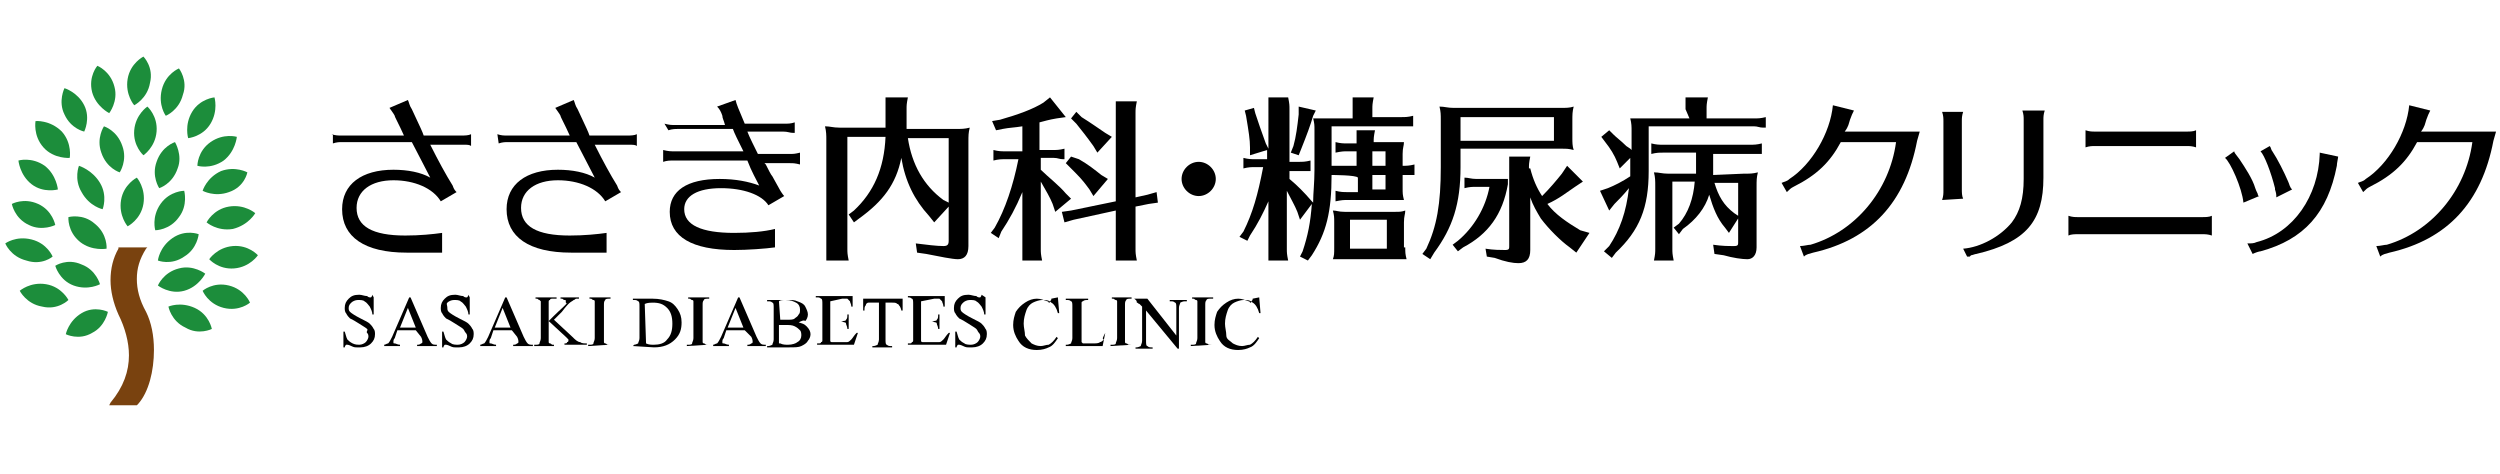 <?xml version="1.0" encoding="utf-8"?>
<!-- Generator: Adobe Illustrator 23.0.4, SVG Export Plug-In . SVG Version: 6.00 Build 0)  -->
<svg version="1.1" id="レイヤー_1" xmlns="http://www.w3.org/2000/svg" xmlns:xlink="http://www.w3.org/1999/xlink" x="0px"
	 y="0px" viewBox="0 0 190 36" style="enable-background:new 0 0 190 36;" xml:space="preserve">
<style type="text/css">
	.st0{fill:#79420F;}
	.st1{fill:#1C8E3B;}
	.st2{fill:#1C8D3B;}
</style>
<title>logo</title>
<g>
	<g>
		<path class="st0" d="M8.3,30.8l0.1-0.2c1-1.2,1.4-2.4,1.4-3.6l0,0c0-1-0.3-2.1-0.8-3.1l0,0c-0.4-0.9-0.6-1.8-0.6-2.6l0,0
			c0-0.9,0.2-1.7,0.6-2.4l0,0L9,18.8h2v0.1v-0.1h0.2l-0.1,0.1c-0.5,0.8-0.7,1.5-0.7,2.3l0,0c0,0.8,0.2,1.6,0.7,2.5l0,0
			c0.4,0.8,0.6,1.8,0.6,2.9l0,0c0,1.6-0.4,3.2-1.2,4.1l0,0l-0.1,0.1H8.3L8.3,30.8z"/>
	</g>
	<path class="st1" d="M8.3,8.6c0,0,0.7-0.9,0.4-2C8.4,5.4,7.4,5,7.4,5S6.7,5.8,7,7C7.3,8.1,8.3,8.6,8.3,8.6z"/>
	<path class="st2" d="M9.1,13.1c0,0,0.6-0.9,0.2-2C8.9,9.9,7.9,9.6,7.9,9.6s-0.6,0.9-0.2,2C8.1,12.8,9.1,13.1,9.1,13.1z"/>
	<path class="st2" d="M6.4,10c0,0,0.5-1,0-2S4.9,6.7,4.9,6.7s-0.5,1,0,2C5.4,9.8,6.4,10,6.4,10z"/>
	<path class="st2" d="M7.8,15.9c0,0,0.4-1-0.2-2S6,12.6,6,12.6s-0.4,1,0.2,2C6.8,15.7,7.8,15.9,7.8,15.9z"/>
	<path class="st2" d="M5.3,12c0,0,0.2-1.1-0.6-2C3.8,9.1,2.7,9.2,2.7,9.2s-0.2,1.1,0.6,2S5.3,12,5.3,12z"/>
	<path class="st2" d="M8.1,18.9c0,0,0.1-1.1-0.9-1.9c-0.9-0.8-2-0.5-2-0.5s-0.1,1.1,0.9,1.9C7,19.1,8.1,18.9,8.1,18.9z"/>
	<path class="st2" d="M4.4,14.4c0,0-0.1-1.1-1-1.8c-1-0.7-2-0.4-2-0.4s0.1,1.1,1,1.8C3.3,14.7,4.4,14.4,4.4,14.4z"/>
	<path class="st2" d="M7.6,21.6c0,0-0.3-1.1-1.4-1.5c-1.1-0.5-2,0.1-2,0.1s0.3,1.1,1.4,1.5C6.7,22.1,7.6,21.6,7.6,21.6z"/>
	<path class="st2" d="M4.2,17.1c0,0-0.2-1.1-1.3-1.6s-2,0-2,0s0.2,1.1,1.3,1.6C3.2,17.6,4.2,17.1,4.2,17.1z"/>
	<path class="st2" d="M8.2,23.7c0,0-1-0.5-2,0.1s-1.2,1.6-1.2,1.6s1,0.5,2-0.1C8,24.8,8.2,23.7,8.2,23.7z"/>
	<path class="st2" d="M16.1,25c0,0-0.2-1.1-1.3-1.6c-1.1-0.5-2-0.1-2-0.1s0.2,1.1,1.3,1.6C15.1,25.5,16.1,25,16.1,25z"/>
	<path class="st2" d="M4,19.5c0,0-0.4-1-1.6-1.3c-1.2-0.3-2,0.3-2,0.3s0.4,1,1.6,1.3C3.2,20.2,4,19.5,4,19.5z"/>
	<path class="st2" d="M5.2,22.8c0,0-0.5-1-1.7-1.2c-1.2-0.2-2,0.5-2,0.5s0.5,1,1.7,1.2C4.4,23.6,5.2,22.8,5.2,22.8z"/>
	<path class="st2" d="M19,23c0,0-0.4-1-1.6-1.3c-1.2-0.3-2,0.4-2,0.4s0.4,1,1.6,1.3C18.2,23.7,19,23,19,23z"/>
	<path class="st2" d="M19.4,16.2c0,0-0.8-0.7-2-0.5c-1.2,0.2-1.7,1.2-1.7,1.2s0.8,0.7,2,0.5C18.9,17.1,19.4,16.2,19.4,16.2z"/>
	<path class="st2" d="M19.6,19.4c0,0-0.7-0.8-1.9-0.7c-1.2,0.1-1.8,1-1.8,1s0.7,0.8,1.9,0.7C19,20.3,19.6,19.4,19.6,19.4z"/>
	<path class="st2" d="M18.8,13.1c0,0-0.9-0.5-2-0.1c-1.1,0.5-1.4,1.5-1.4,1.5s0.9,0.5,2,0.1C18.6,14.2,18.8,13.1,18.8,13.1z"/>
	<path class="st2" d="M18,10.4c0,0-1-0.3-2,0.4c-1,0.7-1,1.8-1,1.8s1,0.3,2-0.4C17.9,11.5,18,10.4,18,10.4z"/>
	<path class="st2" d="M15.1,17.8c0,0-1-0.4-2,0.3c-1,0.7-1.1,1.7-1.1,1.7s1,0.4,2-0.3C15,18.9,15.1,17.8,15.1,17.8z"/>
	<path class="st2" d="M15.6,20.8c0,0-0.9-0.7-2-0.4c-1.2,0.3-1.6,1.3-1.6,1.3s0.9,0.7,2,0.4C15.1,21.8,15.6,20.8,15.6,20.8z"/>
	<path class="st2" d="M14,14.5c0,0-1.1,0-1.8,1c-0.7,1-0.4,2-0.4,2s1.1,0,1.8-1C14.3,15.6,14,14.5,14,14.5z"/>
	<path class="st2" d="M16.3,7.4c0,0-1.1,0.1-1.7,1.1s-0.3,2-0.3,2s1.1-0.1,1.7-1.1C16.6,8.4,16.3,7.4,16.3,7.4z"/>
	<path class="st2" d="M13.3,10.8c0,0-1,0.3-1.4,1.5c-0.4,1.1,0.2,2,0.2,2s1-0.3,1.4-1.5C13.9,11.8,13.3,10.8,13.3,10.8z"/>
	<path class="st2" d="M13.6,5.2c0,0-1,0.4-1.3,1.6c-0.3,1.2,0.3,2,0.3,2s1-0.4,1.3-1.6C14.3,6.1,13.6,5.2,13.6,5.2z"/>
	<path class="st2" d="M10.4,13.5c0,0-1,0.5-1.2,1.7c-0.2,1.2,0.5,2,0.5,2s1-0.5,1.2-1.7C11.1,14.3,10.4,13.5,10.4,13.5z"/>
	<path class="st2" d="M10.9,4.3c0,0-1,0.5-1.2,1.7s0.5,2,0.5,2s1-0.5,1.2-1.7C11.7,5.1,10.9,4.3,10.9,4.3z"/>
	<path class="st1" d="M11.2,8.1c0,0-0.9,0.6-1,1.8c-0.1,1.2,0.7,1.9,0.7,1.9s0.9-0.6,1-1.8C12,8.8,11.2,8.1,11.2,8.1z"/>
</g>
<g>
	<path d="M25.2,10.2c0.3,0.1,0.5,0.1,0.7,0.1h4.8c-0.4-0.9-0.7-1.4-0.7-1.5c-0.1-0.2-0.2-0.3-0.4-0.6l1.4-0.6
		c0.1,0.2,0.1,0.4,0.3,0.7c0.7,1.5,0.8,1.7,0.9,2h2.9c0.2,0,0.5,0,0.7-0.1v0.9C35.7,11,35.5,11,35.3,11h-2.6
		c0.6,1.2,1.2,2.3,1.7,3.1c0.1,0.3,0.2,0.4,0.3,0.5l-1.2,0.7c-0.6-1-2-1.6-3.6-1.6c-1.7,0-2.8,0.8-2.8,2.1c0,1.4,1.2,2.1,3.7,2.1
		c1.1,0,2.1-0.1,2.8-0.2v1.5c-0.4,0-0.7,0-1.1,0c-0.2,0-1.3,0-1.6,0c-3.2,0-4.9-1.2-4.9-3.3c0-1.9,1.5-3,3.9-3
		c1.1,0,2.1,0.2,2.8,0.6c-0.4-0.8-1.1-2.1-1.4-2.7H26c-0.2,0-0.4,0-0.7,0.1V10.2z"/>
	<path d="M37.8,10.2c0.3,0.1,0.5,0.1,0.7,0.1h4.8c-0.4-0.9-0.7-1.4-0.7-1.5c-0.1-0.2-0.2-0.3-0.4-0.6l1.4-0.6
		c0.1,0.2,0.1,0.4,0.3,0.7c0.7,1.5,0.8,1.7,0.9,2h2.9c0.2,0,0.5,0,0.7-0.1v0.9C48.3,11,48.1,11,47.8,11h-2.6
		c0.6,1.2,1.2,2.3,1.7,3.1c0.1,0.3,0.2,0.4,0.3,0.5L46,15.3c-0.6-1-2-1.6-3.6-1.6c-1.7,0-2.8,0.8-2.8,2.1c0,1.4,1.2,2.1,3.7,2.1
		c1.1,0,2.1-0.1,2.8-0.2v1.5c-0.4,0-0.7,0-1.1,0c-0.2,0-1.3,0-1.6,0c-3.2,0-4.9-1.2-4.9-3.3c0-1.9,1.5-3,3.9-3
		c1.1,0,2.1,0.2,2.8,0.6c-0.4-0.8-1.1-2.1-1.4-2.7h-5.2c-0.2,0-0.4,0-0.7,0.1L37.8,10.2L37.8,10.2z"/>
	<path d="M50.5,9.4c0.4,0.1,0.5,0.1,0.8,0.1h3.8C55,9.1,54.9,9,54.9,8.8c-0.1-0.3-0.2-0.5-0.4-0.7l1.4-0.5C56,8,56.1,8.2,56.6,9.4h3
		c0.3,0,0.5,0,0.8-0.1v0.8h-0.1c-0.3,0-0.4-0.1-0.8-0.1h-2.7c0.1,0.3,0.6,1.3,0.8,1.7H60c0.3,0,0.4,0,0.8-0.1v0.9
		c-0.4-0.1-0.5-0.1-0.8-0.1h-1.9l0.1,0.1c0.2,0.4,0.4,0.8,0.5,0.9l0.5,0.9c0.1,0.2,0.3,0.5,0.4,0.6l-1.2,0.7
		c-0.5-0.8-1.9-1.3-3.6-1.3c-1.8,0-2.8,0.6-2.8,1.6c0,1.2,1.3,1.8,3.8,1.8c1.2,0,2.3-0.1,3.1-0.3v1.4c-0.7,0.1-2.1,0.2-3.1,0.2
		c-3.2,0-4.9-1-4.9-2.9c0-1.6,1.3-2.5,3.8-2.5c1.2,0,2.2,0.2,3,0.5c-0.2-0.4-0.6-1.1-0.9-1.9h-5.6c-0.3,0-0.5,0-0.8,0.1v-0.9
		c0.4,0.1,0.6,0.1,0.8,0.1h5.3c-0.4-0.8-0.7-1.4-0.8-1.7h-4.1c-0.3,0-0.5,0-0.8,0.1L50.5,9.4L50.5,9.4z"/>
	<path d="M72.6,9.8c0.5,0,0.7,0,1.1-0.1c-0.1,0.4-0.1,0.6-0.1,1.1v7.9c0,0.7-0.3,1-0.8,1c-0.4,0-1.4-0.2-2.4-0.4l-0.7-0.1l-0.1-0.7
		c0.8,0.1,1.6,0.2,2.1,0.2c0.3,0,0.4-0.1,0.4-0.4v-2.6L71,16.9l-0.4-0.5c-1.1-1.2-1.8-2.6-2.1-4.4c-0.4,2-1.4,3.3-3.2,4.6l-0.4,0.3
		l-0.4-0.6l0.4-0.3c1.5-1.4,2.3-3.2,2.4-5.6h-2.9v8.5c0,0.3,0,0.4,0.1,0.9h-1.7v-0.1l0-0.3c0-0.2,0-0.3,0-0.6v-8.1v-0.1
		c0-0.3,0-0.6-0.1-1c0.4,0,0.6,0.1,1.1,0.1h3.5V8.3c0-0.2,0-0.3,0-0.5l0-0.3V7.4h1.7c-0.1,0.5-0.1,0.6-0.1,0.9v1.5
		C68.9,9.8,72.6,9.8,72.6,9.8z M69,10.5c0.3,2,1.2,3.6,2.7,4.7l0.4,0.2v-4.9H69z"/>
	<path d="M79.1,12.9c0.5,0.5,1.4,1.2,1.9,1.8l0.4,0.4l-1.2,1L80,15.5c-0.2-0.5-0.5-1-0.9-1.7v5.1c0,0.3,0,0.4,0.1,0.9h-1.5v-0.1
		l0-0.3c0-0.2,0-0.3,0-0.6v-4.2c-0.5,1.2-1,2.1-1.6,3l-0.2,0.5l-0.6-0.4l0.3-0.4c0.8-1.4,1.4-3.2,1.8-5.2h-1c-0.3,0-0.5,0-0.9,0.1
		v-0.8c0.4,0.1,0.6,0.1,0.9,0.1h1.3V9.6c-0.6,0.1-1,0.1-1.5,0.2l-0.5,0.1l-0.3-0.7l0.6-0.1c1.4-0.4,2.5-0.8,3.3-1.3l0.5-0.4L81,8.9
		L80.3,9c-0.6,0.1-0.9,0.2-1.3,0.3v2.1h1c0.3,0,0.5,0,0.9-0.1v0.8h-0.1c-0.3,0-0.4-0.1-0.7-0.1h-1L79.1,12.9L79.1,12.9z M86.3,18.9
		c0,0.3,0,0.4,0.1,0.9h-1.6v-0.1l0-0.3c0-0.2,0-0.3,0-0.6V16l-3.2,0.7l-0.7,0.2l-0.2-0.8l0.7-0.1l3.4-0.7V8.6c0-0.2,0-0.3,0-0.5
		l0-0.3V7.7h1.6c-0.1,0.5-0.1,0.6-0.1,0.9V15l0.9-0.2l0.7-0.2l0.1,0.8l-0.7,0.1l-1,0.2L86.3,18.9L86.3,18.9z M82,12.1
		c0.7,0.4,1.2,0.8,1.7,1.2l0.5,0.3l-1.1,1.3l-0.3-0.5c-0.3-0.4-0.5-0.7-1.1-1.3l-0.3-0.3l-0.4-0.4l0.4-0.5L82,12.1z M82.2,8.9
		c0.8,0.5,1.2,0.8,1.8,1.2l0.5,0.3l-1.1,1.2l-0.3-0.5c-0.5-0.7-0.9-1.2-1.3-1.7l-0.4-0.4l0.4-0.5L82.2,8.9z"/>
	<path d="M92.4,13.6c0,0.7-0.6,1.3-1.3,1.3c-0.7,0-1.3-0.6-1.3-1.3c0-0.7,0.6-1.3,1.3-1.3C91.8,12.3,92.4,12.9,92.4,13.6z"/>
	<path d="M101.2,13.3c0,2.8-0.4,4.4-1.5,6.1l-0.3,0.4l-0.6-0.3l0.2-0.4c0.4-1.2,0.6-2.2,0.7-3.6l-0.9,1.2l-0.2-0.6
		c-0.2-0.5-0.5-1-0.8-1.6v4.4c0,0.3,0,0.4,0.1,0.9h-1.5v-0.1l0-0.3c0-0.2,0-0.3,0-0.6v-3.5c-0.4,0.9-0.8,1.7-1.4,2.6l-0.2,0.4
		l-0.6-0.3l0.3-0.4c0.7-1.4,1.1-2.8,1.5-4.9h-0.6c-0.3,0-0.5,0-0.9,0.1v-0.8c0.4,0.1,0.6,0.1,0.9,0.1h0.9v-0.7l-1.3,0.4v-0.6
		c0-0.6-0.1-1.2-0.3-2.4l-0.1-0.4l0.7-0.2l0.1,0.4c0.2,0.6,0.5,1.5,0.8,2.3l0.2,0.4V8.3c0-0.2,0-0.3,0-0.5l0-0.3V7.4h1.5
		C98,7.9,98,8,98,8.3v4h0.7c0.3,0,0.5,0,0.9-0.1v0.8h-0.1l-0.2,0c-0.1,0-0.3,0-0.6,0H98v0.6c0.6,0.5,1.1,1,1.7,1.7l0.1,0.1v-0.1
		c0-0.6,0.1-1.4,0.1-2.4v-3c0-0.4,0-0.5-0.1-0.9c0.2,0,0.5,0,0.9,0h2.1V8.3c0-0.2,0-0.3,0-0.5l0-0.3V7.4h1.6
		c-0.1,0.5-0.1,0.6-0.1,0.9v0.6h2.2c0.3,0,0.5,0,0.9-0.1v0.8h-0.1l-0.2,0c-0.1,0-0.3,0-0.6,0h-5.3v3h1.9v-1.1h-0.7
		c-0.3,0-0.4,0-0.9,0.1v-0.8c0.4,0.1,0.6,0.1,0.9,0.1h0.7v0c0-0.2,0-0.3,0-0.5l0-0.3V9.9h1.4c-0.1,0.5-0.1,0.6-0.1,0.9v0h1.5
		c0.4,0,0.6,0,0.8,0c0,0.3-0.1,0.4-0.1,0.9v0.9c0.3,0,0.5,0,0.9-0.1v0.8h-0.1l-0.3,0c-0.1,0-0.3,0-0.5,0v1c0,0.4,0,0.5,0.1,0.9
		c-0.4,0-0.4,0-0.7,0h-0.1h-3.5c-0.3,0-0.4,0-0.9,0.1v-0.8c0.4,0.1,0.6,0.1,0.9,0.1h0.8v-1.1C103.1,13.3,101.2,13.3,101.2,13.3z
		 M100,8.4l-0.2,0.4c-0.2,0.7-0.5,1.5-0.9,2.5l-0.2,0.5l-0.6-0.2l0.2-0.5c0.2-0.7,0.3-1.5,0.4-2.4l0-0.6L100,8.4z M106.8,18.8
		c0,0.4,0,0.5,0.1,0.9c-0.4,0-0.4,0-0.7,0H106h-3.8c-0.4,0-0.5,0-0.9,0c0.1-0.3,0.1-0.4,0.1-0.9v-1.9c0-0.4,0-0.5-0.1-0.9
		c0.3,0,0.4,0.1,0.9,0.1h3.8c0.4,0,0.5,0,0.8-0.1c0,0.3-0.1,0.4-0.1,0.9V18.8z M105.4,16.7h-2.8v2.2h2.8V16.7z M104.3,12.6h1v-1.1
		h-1V12.6z M104.3,14.4h1v-1.1h-1V14.4z"/>
	<path d="M111,12.7c0,2.8-0.6,4.6-2,6.5l-0.3,0.5l-0.6-0.4l0.3-0.4c0.8-1.7,1.1-3.4,1.1-6.2V9.3V9.1c0-0.4,0-0.6-0.1-1
		c0.4,0,0.6,0.1,1.1,0.1h8.1c0.4,0,0.7,0,1-0.1c-0.1,0.4-0.1,0.6-0.1,1.1v1.1v0.1v0.1c0,0.3,0,0.6,0.1,0.9c-0.4-0.1-0.5-0.1-1-0.1
		H111V12.7z M110.8,18.3c1.2-1,2.1-2.5,2.4-4.1h-1c-0.3,0-0.5,0-0.9,0.1v-0.8c0.3,0,0.5,0.1,0.9,0.1h1.1c0.8,0,0.9,0,1.3,0v0.4
		c-0.4,2.3-1.5,3.8-3.4,4.8l-0.4,0.3l-0.4-0.5L110.8,18.3z M118.1,10.7V8.9H111v1.8C111,10.7,118.1,10.7,118.1,10.7z M116.3,12.8
		c0.2,0.8,0.5,1.5,0.9,2.1c0.6-0.6,1.1-1.2,1.5-1.7l0.4-0.6l1.2,1.2l-0.6,0.4c-0.6,0.4-1.2,0.9-2.1,1.3c0.6,0.8,1.5,1.4,2.5,2
		l0.7,0.2l-1,1.5l-0.5-0.4c-0.7-0.5-1.6-1.4-2.2-2.2c-0.3-0.5-0.6-1-0.8-1.6v4c0,0.7-0.3,1-0.9,1c-0.4,0-1-0.1-1.8-0.4l-0.6-0.1
		l-0.1-0.6c0.6,0.1,1.2,0.1,1.5,0.1c0.3,0,0.3-0.1,0.3-0.3v-5.9c0-0.2,0-0.3,0-0.5l0-0.3v-0.1h1.6c-0.1,0.5-0.1,0.6-0.1,0.9
		L116.3,12.8L116.3,12.8z"/>
	<path d="M128.1,8.3c0-0.2,0-0.3,0-0.5l0-0.3V7.4h1.7c-0.1,0.5-0.1,0.6-0.1,0.9V9h3.6c0.3,0,0.5,0,0.9-0.1v0.8H134
		c-0.3,0-0.4-0.1-0.7-0.1h-8v3.4c0,2.8-0.7,4.5-2.5,6.2l-0.3,0.4l-0.6-0.5l0.4-0.4c0.8-1.2,1.3-2.6,1.5-4.4
		c-0.4,0.5-0.8,0.9-1.1,1.2l-0.4,0.5l-0.7-1.5l0.6-0.2c0.5-0.2,1.1-0.5,1.7-0.9v-0.5v-0.9l-0.8,0.8l-0.2-0.5c-0.2-0.5-0.5-1-0.9-1.5
		l-0.3-0.4l0.6-0.5l0.3,0.3c0.3,0.3,0.6,0.5,1,0.9l0.3,0.2l0.1,0.1v-1.5V10c0-0.4,0-0.6-0.1-1c0.6,0,0.8,0,1.1,0h3.4L128.1,8.3
		L128.1,8.3z M132.5,13.2c0.5,0,0.7,0,1.1-0.1c-0.1,0.4-0.1,0.6-0.1,1.1v4.6c0,0.6-0.3,0.9-0.7,0.9c-0.4,0-1.1-0.1-1.8-0.3l-0.7-0.1
		l-0.1-0.7c0.7,0.1,1.1,0.1,1.6,0.1c0.3,0,0.3-0.1,0.3-0.3v-1.8l-0.7,1.1l-0.3-0.4c-0.6-0.7-0.9-1.5-1.2-2.5c-0.3,1-1,1.9-2,2.6
		l-0.3,0.4l-0.4-0.5l0.4-0.3c0.7-0.8,1.1-1.9,1.2-3.2h-1.7v5.1c0,0.3,0,0.4,0.1,0.9h-1.5c0.1-0.5,0.1-0.6,0.1-0.9v-4.7
		c0-0.5,0-0.7-0.1-1.1c0.4,0,0.6,0.1,1.1,0.1h2.1v-1.6h-2.5c-0.3,0-0.5,0-0.9,0.1v-0.8c0.4,0.1,0.6,0.1,0.9,0.1h6.6
		c0.3,0,0.5,0,0.9-0.1v0.8h-0.1l-0.2,0c-0.1,0-0.3,0-0.6,0h-2.8v1.6L132.5,13.2L132.5,13.2z M130.3,13.9c0.3,1,0.7,1.7,1.5,2.3
		l0.3,0.2v-2.5H130.3z"/>
	<path d="M145.7,10.7c-0.9,4.7-3.5,7.5-7.9,8.5c-0.3,0.1-0.5,0.1-0.7,0.3l-0.3-0.8c0.3,0,0.6-0.1,0.8-0.1c3.4-1,6-4.1,6.5-7.8h-4.2
		c-0.8,1.5-1.8,2.5-3.6,3.4c-0.2,0.1-0.3,0.2-0.5,0.4l-0.4-0.7c0.2-0.1,0.4-0.1,0.6-0.3c1.7-1.1,3.1-3.5,3.3-5.6l1.6,0.4
		c-0.1,0.2-0.2,0.4-0.3,0.7c-0.1,0.3-0.1,0.5-0.4,0.9h5.7L145.7,10.7z"/>
	<path d="M147.6,15.2c0.1-0.3,0.1-0.5,0.1-0.7V9.2c0-0.2,0-0.4-0.1-0.7h1.6c-0.1,0.3-0.1,0.5-0.1,0.7v5.2c0,0.2,0,0.5,0.1,0.7
		L147.6,15.2L147.6,15.2z M149.2,18.9c1.3-0.1,2.8-0.9,3.7-2c0.6-0.8,0.9-1.8,0.9-3.3V9.1c0-0.2,0-0.4-0.1-0.7h1.7
		c-0.1,0.3-0.1,0.5-0.1,0.7v4.4c0,3.3-1.3,4.9-5.1,5.8c-0.1,0-0.3,0.1-0.4,0.1l-0.1,0.1l-0.1,0l-0.1,0L149.2,18.9z"/>
	<path d="M168.1,17.9c-0.3-0.1-0.5-0.1-0.7-0.1h-9.5c-0.2,0-0.5,0-0.7,0.1v-1.5c0.3,0.1,0.5,0.1,0.7,0.1h9.5c0.2,0,0.5,0,0.7-0.1
		V17.9z M166.9,11.2c-0.3-0.1-0.5-0.1-0.7-0.1h-7c-0.2,0-0.4,0-0.7,0.1V9.9c0.3,0.1,0.5,0.1,0.7,0.1h7c0.2,0,0.5,0,0.7-0.1V11.2z"/>
	<path d="M170.5,15.4c-0.1-1.1-1-3.1-1.4-3.4l0.7-0.5c0,0.1,0.1,0.2,0.4,0.6c0.4,0.6,1,1.5,1.2,2.2c0.1,0.3,0.2,0.4,0.2,0.5
		c0,0,0,0.1,0.1,0.1L170.5,15.4z M170.8,18.5c0.3,0,0.5,0,0.7-0.1c2.8-0.7,4.7-3.5,4.8-6.7v-0.1l1.4,0.3c0,0.1-0.1,0.5-0.1,0.7
		c-0.7,3.6-2.5,5.6-5.8,6.5c-0.1,0-0.4,0.1-0.6,0.2L170.8,18.5z M173,15c0-0.2,0-0.3-0.1-0.6v-0.1c-0.3-1.2-0.8-2.5-1.1-2.8l0.7-0.4
		c0.1,0.1,0.1,0.3,0.2,0.4c0.4,0.6,0.9,1.6,1.2,2.3c0.1,0.2,0.1,0.4,0.3,0.6L173,15z"/>
	<path d="M189.5,10.7c-0.9,4.7-3.5,7.5-7.9,8.5c-0.3,0.1-0.5,0.1-0.7,0.3l-0.3-0.8c0.3,0,0.6-0.1,0.8-0.1c3.4-1,6-4.1,6.5-7.8h-4.2
		c-0.8,1.5-1.8,2.5-3.6,3.4c-0.2,0.1-0.3,0.2-0.5,0.4l-0.4-0.7c0.2-0.1,0.4-0.1,0.6-0.3c1.7-1.1,3.1-3.5,3.3-5.6l1.6,0.4
		c-0.1,0.2-0.2,0.4-0.3,0.7c-0.1,0.3-0.1,0.5-0.4,0.9h5.7L189.5,10.7z"/>
</g>
<g>
	<path d="M28.4,22.6v1.3h-0.1c0-0.2-0.1-0.4-0.2-0.6c-0.1-0.1-0.2-0.3-0.4-0.4c-0.1-0.1-0.3-0.1-0.5-0.1c-0.2,0-0.4,0.1-0.5,0.2
		c-0.1,0.1-0.2,0.2-0.2,0.4c0,0.1,0,0.2,0.1,0.3c0.1,0.1,0.4,0.3,0.8,0.5c0.4,0.2,0.6,0.3,0.7,0.4c0.1,0.1,0.2,0.2,0.3,0.4
		c0.1,0.1,0.1,0.3,0.1,0.4c0,0.3-0.1,0.5-0.3,0.7s-0.5,0.3-0.8,0.3c-0.1,0-0.2,0-0.3,0c-0.1,0-0.2,0-0.4-0.1
		c-0.2-0.1-0.3-0.1-0.3-0.1c-0.1,0-0.1,0-0.1,0c0,0-0.1,0.1-0.1,0.2h-0.1v-1.2h0.1c0.1,0.3,0.1,0.4,0.2,0.6c0.1,0.1,0.2,0.2,0.4,0.3
		s0.4,0.1,0.5,0.1c0.2,0,0.4-0.1,0.5-0.2s0.2-0.3,0.2-0.4c0-0.1,0-0.2-0.1-0.3S28,25.1,27.9,25c-0.1-0.1-0.3-0.2-0.6-0.4
		c-0.3-0.2-0.5-0.3-0.7-0.4c-0.1-0.1-0.2-0.2-0.3-0.4c-0.1-0.1-0.1-0.3-0.1-0.4c0-0.3,0.1-0.5,0.3-0.7c0.2-0.2,0.4-0.3,0.8-0.3
		c0.2,0,0.4,0.1,0.6,0.1c0.1,0.1,0.2,0.1,0.2,0.1c0.1,0,0.1,0,0.1,0c0,0,0.1-0.1,0.1-0.2L28.4,22.6L28.4,22.6z"/>
	<path d="M31.6,25.1h-1.4L30,25.7c-0.1,0.1-0.1,0.2-0.1,0.3c0,0.1,0,0.1,0.1,0.1c0.1,0,0.2,0.1,0.4,0.1v0.1h-1.2v-0.1
		c0.1,0,0.2-0.1,0.3-0.1c0.1-0.1,0.2-0.3,0.3-0.5l1.3-3h0.1l1.3,3c0.1,0.2,0.2,0.4,0.3,0.5c0.1,0.1,0.2,0.1,0.4,0.1v0.1h-1.5v-0.1
		c0.1,0,0.2,0,0.3-0.1c0.1,0,0.1-0.1,0.1-0.1c0-0.1,0-0.2-0.1-0.4L31.6,25.1z M31.6,24.9l-0.6-1.5l-0.6,1.5H31.6z"/>
	<path d="M35.7,22.6v1.3h-0.1c0-0.2-0.1-0.4-0.2-0.6c-0.1-0.1-0.2-0.3-0.4-0.4c-0.1-0.1-0.3-0.1-0.5-0.1c-0.2,0-0.4,0.1-0.5,0.2
		S34,23.2,34,23.4c0,0.1,0,0.2,0.1,0.3c0.1,0.1,0.4,0.3,0.8,0.5c0.4,0.2,0.6,0.3,0.7,0.4c0.1,0.1,0.2,0.2,0.3,0.4
		c0.1,0.1,0.1,0.3,0.1,0.4c0,0.3-0.1,0.5-0.3,0.7s-0.5,0.3-0.8,0.3c-0.1,0-0.2,0-0.3,0c-0.1,0-0.2,0-0.4-0.1
		c-0.2-0.1-0.3-0.1-0.3-0.1c-0.1,0-0.1,0-0.1,0c0,0-0.1,0.1-0.1,0.2h-0.1v-1.2h0.1c0.1,0.3,0.1,0.4,0.2,0.6c0.1,0.1,0.2,0.2,0.4,0.3
		c0.1,0.1,0.4,0.1,0.5,0.1c0.2,0,0.4-0.1,0.5-0.2s0.2-0.3,0.2-0.4c0-0.1,0-0.2-0.1-0.3c-0.1-0.1-0.1-0.2-0.2-0.3
		c-0.1-0.1-0.3-0.2-0.6-0.4c-0.3-0.2-0.5-0.3-0.7-0.4c-0.1-0.1-0.2-0.2-0.3-0.4c-0.1-0.1-0.1-0.3-0.1-0.4c0-0.3,0.1-0.5,0.3-0.7
		c0.2-0.2,0.4-0.3,0.8-0.3c0.2,0,0.4,0.1,0.6,0.1c0.1,0.1,0.2,0.1,0.2,0.1c0.1,0,0.1,0,0.1,0c0,0,0.1-0.1,0.1-0.2L35.7,22.6
		L35.7,22.6z"/>
	<path d="M38.9,25.1h-1.4l-0.2,0.6c-0.1,0.1-0.1,0.2-0.1,0.3c0,0.1,0,0.1,0.1,0.1c0.1,0,0.2,0.1,0.4,0.1v0.1h-1.2v-0.1
		c0.1,0,0.2-0.1,0.3-0.1c0.1-0.1,0.2-0.3,0.3-0.5l1.3-3h0.1l1.3,3c0.1,0.2,0.2,0.4,0.3,0.5c0.1,0.1,0.2,0.1,0.4,0.1v0.1h-1.5v-0.1
		c0.1,0,0.2,0,0.3-0.1c0.1,0,0.1-0.1,0.1-0.1c0-0.1,0-0.2-0.1-0.4L38.9,25.1z M38.8,24.9l-0.6-1.5l-0.6,1.5H38.8z"/>
	<path d="M42.1,24.3l1.4,1.3c0.2,0.2,0.4,0.4,0.6,0.4c0.1,0.1,0.3,0.1,0.5,0.1v0.1h-1.7v-0.1c0.1,0,0.2,0,0.2-0.1
		c0.1,0,0.1-0.1,0.1-0.1c0,0,0-0.1,0-0.1c0,0-0.1-0.1-0.2-0.2l-1.3-1.2v1.2c0,0.2,0,0.3,0,0.4c0,0.1,0.1,0.1,0.1,0.1
		c0.1,0,0.1,0.1,0.2,0.1h0.1v0.1h-1.5v-0.1h0.1c0.1,0,0.3,0,0.3-0.1c0-0.1,0.1-0.2,0.1-0.4v-2.4c0-0.2,0-0.3,0-0.4
		c0,0-0.1-0.1-0.1-0.1c-0.1,0-0.1-0.1-0.2-0.1h-0.1v-0.1h1.6v0.1H42c-0.1,0-0.2,0-0.2,0.1c-0.1,0-0.1,0.1-0.1,0.1c0,0.1,0,0.2,0,0.4
		v1.1c0,0,0.1-0.1,0.4-0.4c0.5-0.5,0.9-0.8,1-1C43,23.1,43,23,43,22.9s0-0.1-0.1-0.1s-0.1-0.1-0.2-0.1h-0.1v-0.1H44v0.1
		c-0.1,0-0.1,0-0.2,0c-0.1,0-0.1,0.1-0.2,0.1c-0.1,0.1-0.2,0.1-0.4,0.3c0,0-0.2,0.2-0.5,0.6L42.1,24.3z"/>
	<path d="M46.3,26.2L46.3,26.2l-1.6,0.1v-0.1h0.1c0.1,0,0.3,0,0.3-0.1c0-0.1,0.1-0.2,0.1-0.4v-2.4c0-0.2,0-0.3,0-0.4
		c0-0.1-0.1-0.1-0.1-0.1c-0.1,0-0.1-0.1-0.2-0.1h-0.1v-0.1h1.6v0.1h-0.1c-0.1,0-0.3,0-0.3,0.1c-0.1,0.1-0.1,0.2-0.1,0.4v2.4
		c0,0.2,0,0.3,0,0.4c0,0.1,0.1,0.1,0.1,0.1c0.1,0,0.1,0.1,0.2,0.1C46.1,26.2,46.3,26.2,46.3,26.2z"/>
	<path d="M48.1,26.3L48.1,26.3l0.1-0.1c0.1,0,0.3-0.1,0.3-0.1c0-0.1,0.1-0.2,0.1-0.4v-2.4c0-0.2,0-0.4-0.1-0.4
		c-0.1-0.1-0.2-0.1-0.3-0.1h-0.1v-0.1h1.5c0.5,0,0.9,0.1,1.2,0.2c0.3,0.1,0.5,0.3,0.7,0.6s0.3,0.6,0.3,1c0,0.5-0.1,0.9-0.5,1.3
		c-0.4,0.4-0.9,0.6-1.6,0.6L48.1,26.3L48.1,26.3z M49.1,26.1c0.2,0.1,0.4,0.1,0.6,0.1c0.4,0,0.8-0.1,1-0.4c0.3-0.3,0.4-0.7,0.4-1.2
		c0-0.5-0.1-0.9-0.4-1.2c-0.3-0.3-0.6-0.4-1.1-0.4c-0.1,0-0.4,0-0.6,0.1L49.1,26.1L49.1,26.1z"/>
	<path d="M53.8,26.2L53.8,26.2l-1.6,0.1v-0.1h0.1c0.1,0,0.3,0,0.3-0.1c0-0.1,0.1-0.2,0.1-0.4v-2.4c0-0.2,0-0.3,0-0.4
		c0-0.1-0.1-0.1-0.1-0.1c-0.1,0-0.1-0.1-0.2-0.1h-0.1v-0.1h1.6v0.1h-0.1c-0.1,0-0.3,0-0.3,0.1c-0.1,0.1-0.1,0.2-0.1,0.4v2.4
		c0,0.2,0,0.3,0,0.4c0,0.1,0.1,0.1,0.1,0.1c0.1,0,0.1,0.1,0.2,0.1C53.7,26.2,53.8,26.2,53.8,26.2z"/>
	<path d="M56.6,25.1h-1.4l-0.2,0.6c-0.1,0.1-0.1,0.2-0.1,0.3c0,0.1,0,0.1,0.1,0.1c0.1,0,0.2,0.1,0.4,0.1v0.1h-1.2v-0.1
		c0.1,0,0.2-0.1,0.3-0.1c0.1-0.1,0.2-0.3,0.3-0.5l1.3-3h0.1l1.3,3c0.1,0.2,0.2,0.4,0.3,0.5c0.1,0.1,0.2,0.1,0.4,0.1v0.1h-1.4v-0.1
		c0.1,0,0.2,0,0.3-0.1c0.1,0,0.1-0.1,0.1-0.1c0-0.1,0-0.2-0.1-0.4L56.6,25.1z M56.5,24.9l-0.6-1.5l-0.6,1.5H56.5z"/>
	<path d="M60.7,24.5c0.3,0.1,0.4,0.1,0.6,0.3c0.2,0.2,0.3,0.4,0.3,0.6c0,0.2-0.1,0.4-0.2,0.5c-0.1,0.2-0.3,0.3-0.5,0.4
		c-0.2,0.1-0.5,0.1-0.9,0.1h-1.7v-0.1h0.1c0.1,0,0.3-0.1,0.3-0.1c0-0.1,0.1-0.2,0.1-0.4v-2.4c0-0.2,0-0.4-0.1-0.4
		c-0.1-0.1-0.2-0.1-0.3-0.1h-0.1v-0.1h1.6c0.3,0,0.5,0,0.7,0.1c0.3,0.1,0.5,0.2,0.6,0.4c0.1,0.2,0.2,0.4,0.2,0.6
		c0,0.2-0.1,0.4-0.2,0.5C61.1,24.3,60.9,24.4,60.7,24.5z M59.3,24.3c0.1,0,0.1,0,0.2,0c0.1,0,0.2,0,0.3,0c0.3,0,0.5,0,0.6-0.1
		c0.1-0.1,0.2-0.1,0.3-0.3c0.1-0.1,0.1-0.2,0.1-0.4c0-0.2-0.1-0.4-0.3-0.5c-0.2-0.1-0.4-0.2-0.8-0.2c-0.2,0-0.4,0-0.5,0.1L59.3,24.3
		L59.3,24.3z M59.3,26.1c0.2,0.1,0.4,0.1,0.6,0.1c0.3,0,0.6-0.1,0.7-0.2c0.2-0.1,0.3-0.3,0.3-0.5c0-0.1,0-0.3-0.1-0.4
		c-0.1-0.1-0.2-0.2-0.4-0.3c-0.2-0.1-0.4-0.1-0.7-0.1c-0.1,0-0.2,0-0.3,0c-0.1,0-0.1,0-0.2,0V26.1z"/>
	<path d="M63.1,22.9v1.5h0.8c0.2,0,0.4,0,0.4-0.1c0.1-0.1,0.1-0.2,0.1-0.4h0.1V25h-0.1c0-0.2-0.1-0.3-0.1-0.4c0-0.1-0.1-0.1-0.1-0.1
		c-0.1,0-0.2-0.1-0.3-0.1h-0.8v1.2c0,0.1,0,0.3,0,0.3c0,0,0,0.1,0.1,0.1c0,0,0.1,0,0.2,0H64c0.2,0,0.4,0,0.4,0
		c0.1,0,0.2-0.1,0.3-0.2c0.1-0.1,0.2-0.3,0.4-0.5h0.1l-0.3,0.9h-2.8v-0.1h0.1c0.1,0,0.2,0,0.2-0.1c0.1,0,0.1-0.1,0.1-0.1
		c0-0.1,0-0.2,0-0.4v-2.4c0-0.2,0-0.4-0.1-0.4c-0.1-0.1-0.2-0.1-0.3-0.1h-0.1v-0.1h2.8l0,0.8h-0.1c0-0.2-0.1-0.3-0.1-0.4
		c-0.1-0.1-0.1-0.1-0.2-0.2c-0.1,0-0.2,0-0.4,0L63.1,22.9L63.1,22.9z"/>
	<path d="M68.6,22.7l0,0.9h-0.1c0-0.1-0.1-0.3-0.1-0.3c-0.1-0.1-0.1-0.2-0.2-0.2c-0.1-0.1-0.2-0.1-0.4-0.1h-0.5v2.8
		c0,0.2,0,0.4,0.1,0.4c0.1,0.1,0.2,0.1,0.3,0.1h0.1v0.1h-1.5v-0.1h0.1c0.1,0,0.3-0.1,0.3-0.1c0-0.1,0.1-0.2,0.1-0.4v-2.8h-0.4
		c-0.2,0-0.3,0-0.4,0c-0.1,0-0.2,0.1-0.2,0.2c-0.1,0.1-0.1,0.2-0.1,0.4h-0.1l0-0.9L68.6,22.7L68.6,22.7z"/>
	<path d="M70,22.9v1.5h0.8c0.2,0,0.4,0,0.4-0.1c0.1-0.1,0.1-0.2,0.1-0.4h0.1V25h-0.1c0-0.2-0.1-0.3-0.1-0.4c0-0.1-0.1-0.1-0.1-0.1
		c-0.1,0-0.2-0.1-0.3-0.1H70v1.2c0,0.1,0,0.3,0,0.3c0,0,0,0.1,0.1,0.1c0,0,0.1,0,0.2,0H71c0.2,0,0.4,0,0.4,0c0.1,0,0.2-0.1,0.3-0.2
		c0.1-0.1,0.2-0.3,0.4-0.5h0.1l-0.3,0.9H69v-0.1h0.1c0.1,0,0.2,0,0.2-0.1c0.1,0,0.1-0.1,0.1-0.1c0-0.1,0-0.2,0-0.4v-2.4
		c0-0.2,0-0.4-0.1-0.4c-0.1-0.1-0.2-0.1-0.3-0.1H69v-0.1h2.8l0,0.8h-0.1c0-0.2-0.1-0.3-0.1-0.4c-0.1-0.1-0.1-0.1-0.2-0.2
		c-0.1,0-0.2,0-0.4,0L70,22.9L70,22.9z"/>
	<path d="M74.9,22.6v1.3h-0.1c0-0.2-0.1-0.4-0.2-0.6c-0.1-0.1-0.2-0.3-0.4-0.4c-0.1-0.1-0.3-0.1-0.5-0.1c-0.2,0-0.4,0.1-0.5,0.2
		s-0.2,0.2-0.2,0.4c0,0.1,0,0.2,0.1,0.3c0.1,0.1,0.4,0.3,0.8,0.5c0.4,0.2,0.6,0.3,0.7,0.4c0.1,0.1,0.2,0.2,0.3,0.4
		c0.1,0.1,0.1,0.3,0.1,0.4c0,0.3-0.1,0.5-0.3,0.7c-0.2,0.2-0.5,0.3-0.8,0.3c-0.1,0-0.2,0-0.3,0c-0.1,0-0.2,0-0.4-0.1
		c-0.2-0.1-0.3-0.1-0.3-0.1c-0.1,0-0.1,0-0.1,0c0,0-0.1,0.1-0.1,0.2h-0.1v-1.2h0.1c0.1,0.3,0.1,0.4,0.2,0.6c0.1,0.1,0.2,0.2,0.4,0.3
		c0.1,0.1,0.4,0.1,0.5,0.1c0.2,0,0.4-0.1,0.5-0.2s0.2-0.3,0.2-0.4c0-0.1,0-0.2-0.1-0.3c-0.1-0.1-0.1-0.2-0.2-0.3
		c-0.1-0.1-0.3-0.2-0.6-0.4c-0.3-0.2-0.5-0.3-0.7-0.4c-0.1-0.1-0.2-0.2-0.3-0.4c-0.1-0.1-0.1-0.3-0.1-0.4c0-0.3,0.1-0.5,0.3-0.7
		c0.2-0.2,0.4-0.3,0.8-0.3c0.2,0,0.4,0.1,0.6,0.1c0.1,0.1,0.2,0.1,0.2,0.1c0.1,0,0.1,0,0.1,0c0,0,0.1-0.1,0.1-0.2L74.9,22.6
		L74.9,22.6z"/>
	<path d="M80.4,22.6l0.1,1.2h-0.1c-0.1-0.4-0.3-0.7-0.5-0.8c-0.2-0.2-0.4-0.2-0.7-0.2c-0.2,0-0.5,0.1-0.7,0.2
		c-0.2,0.1-0.4,0.3-0.5,0.6c-0.1,0.3-0.2,0.6-0.2,1c0,0.3,0.1,0.6,0.1,0.9c0.1,0.2,0.3,0.4,0.5,0.6c0.2,0.1,0.4,0.2,0.7,0.2
		c0.2,0,0.4-0.1,0.6-0.1c0.2-0.1,0.4-0.3,0.6-0.6l0.1,0.1c-0.2,0.3-0.4,0.6-0.7,0.7c-0.2,0.1-0.5,0.2-0.9,0.2
		c-0.6,0-1.1-0.2-1.4-0.7c-0.2-0.3-0.4-0.7-0.4-1.2c0-0.4,0.1-0.7,0.2-1c0.2-0.3,0.4-0.5,0.7-0.7c0.3-0.2,0.6-0.3,0.9-0.3
		c0.3,0,0.5,0.1,0.8,0.2c0.1,0,0.1,0.1,0.1,0.1c0.1,0,0.1,0,0.1-0.1c0.1-0.1,0.1-0.1,0.1-0.2L80.4,22.6L80.4,22.6z"/>
	<path d="M84,25.3L84,25.3l-0.2,1h-2.8v-0.1h0.1c0.1,0,0.3-0.1,0.3-0.1c0-0.1,0.1-0.2,0.1-0.4v-2.4c0-0.2,0-0.4-0.1-0.4
		c-0.1-0.1-0.2-0.1-0.3-0.1h-0.1v-0.1h1.7v0.1c-0.2,0-0.3,0-0.4,0.1c-0.1,0-0.1,0.1-0.1,0.1c0,0.1,0,0.2,0,0.4v2.3
		c0,0.1,0,0.3,0,0.3s0.1,0.1,0.1,0.1c0.1,0,0.2,0,0.4,0h0.3c0.3,0,0.5,0,0.6-0.1c0.1,0,0.2-0.1,0.3-0.2C83.7,25.8,83.9,25.5,84,25.3
		z"/>
	<path d="M86,26.2L86,26.2l-1.6,0.1v-0.1h0.1c0.1,0,0.3,0,0.3-0.1c0-0.1,0.1-0.2,0.1-0.4v-2.4c0-0.2,0-0.3,0-0.4
		c0-0.1-0.1-0.1-0.1-0.1c-0.1,0-0.1-0.1-0.2-0.1h-0.1v-0.1H86v0.1h-0.1c-0.1,0-0.3,0-0.3,0.1c-0.1,0.1-0.1,0.2-0.1,0.4v2.4
		c0,0.2,0,0.3,0,0.4c0,0.1,0.1,0.1,0.1,0.1c0.1,0,0.1,0.1,0.2,0.1C85.9,26.2,86,26.2,86,26.2z"/>
	<path d="M86.2,22.7h1l2.2,2.8v-2.1c0-0.2,0-0.4-0.1-0.4c-0.1-0.1-0.2-0.1-0.3-0.1h-0.1v-0.1h1.3v0.1H90c-0.1,0-0.3,0.1-0.3,0.1
		c0,0.1-0.1,0.2-0.1,0.4v3.1h-0.1l-2.4-2.9v2.3c0,0.2,0,0.4,0.1,0.4c0.1,0.1,0.2,0.1,0.3,0.1h0.1v0.1h-1.3v-0.1h0.1
		c0.1,0,0.3-0.1,0.3-0.1c0-0.1,0.1-0.2,0.1-0.4v-2.6c-0.1-0.1-0.2-0.2-0.2-0.2c-0.1,0-0.1-0.1-0.2-0.1
		C86.4,22.8,86.3,22.8,86.2,22.7L86.2,22.7L86.2,22.7z"/>
	<path d="M92.1,26.2L92.1,26.2l-1.6,0.1v-0.1h0.1c0.1,0,0.3,0,0.3-0.1c0-0.1,0.1-0.2,0.1-0.4v-2.4c0-0.2,0-0.3,0-0.4
		c0-0.1-0.1-0.1-0.1-0.1c-0.1,0-0.1-0.1-0.2-0.1h-0.1v-0.1h1.6v0.1H92c-0.1,0-0.3,0-0.3,0.1c-0.1,0.1-0.1,0.2-0.1,0.4v2.4
		c0,0.2,0,0.3,0,0.4c0,0.1,0.1,0.1,0.1,0.1c0.1,0,0.1,0.1,0.2,0.1C92,26.2,92.1,26.2,92.1,26.2z"/>
	<path d="M95.7,22.6l0.1,1.2h-0.1c-0.1-0.4-0.3-0.7-0.5-0.8c-0.2-0.2-0.4-0.2-0.7-0.2c-0.2,0-0.5,0.1-0.7,0.2
		c-0.2,0.1-0.4,0.3-0.5,0.6s-0.2,0.6-0.2,1c0,0.3,0.1,0.6,0.1,0.9s0.3,0.4,0.5,0.6c0.2,0.1,0.4,0.2,0.7,0.2c0.2,0,0.4-0.1,0.6-0.1
		c0.2-0.1,0.4-0.3,0.6-0.6l0.1,0.1c-0.2,0.3-0.4,0.6-0.7,0.7c-0.2,0.1-0.5,0.2-0.9,0.2c-0.6,0-1.1-0.2-1.4-0.7
		c-0.2-0.3-0.4-0.7-0.4-1.2c0-0.4,0.1-0.7,0.2-1c0.2-0.3,0.4-0.5,0.7-0.7c0.3-0.2,0.6-0.3,0.9-0.3c0.3,0,0.5,0.1,0.8,0.2
		c0.1,0,0.1,0.1,0.1,0.1c0.1,0,0.1,0,0.1-0.1c0.1-0.1,0.1-0.1,0.1-0.2L95.7,22.6L95.7,22.6z"/>
</g>
</svg>
